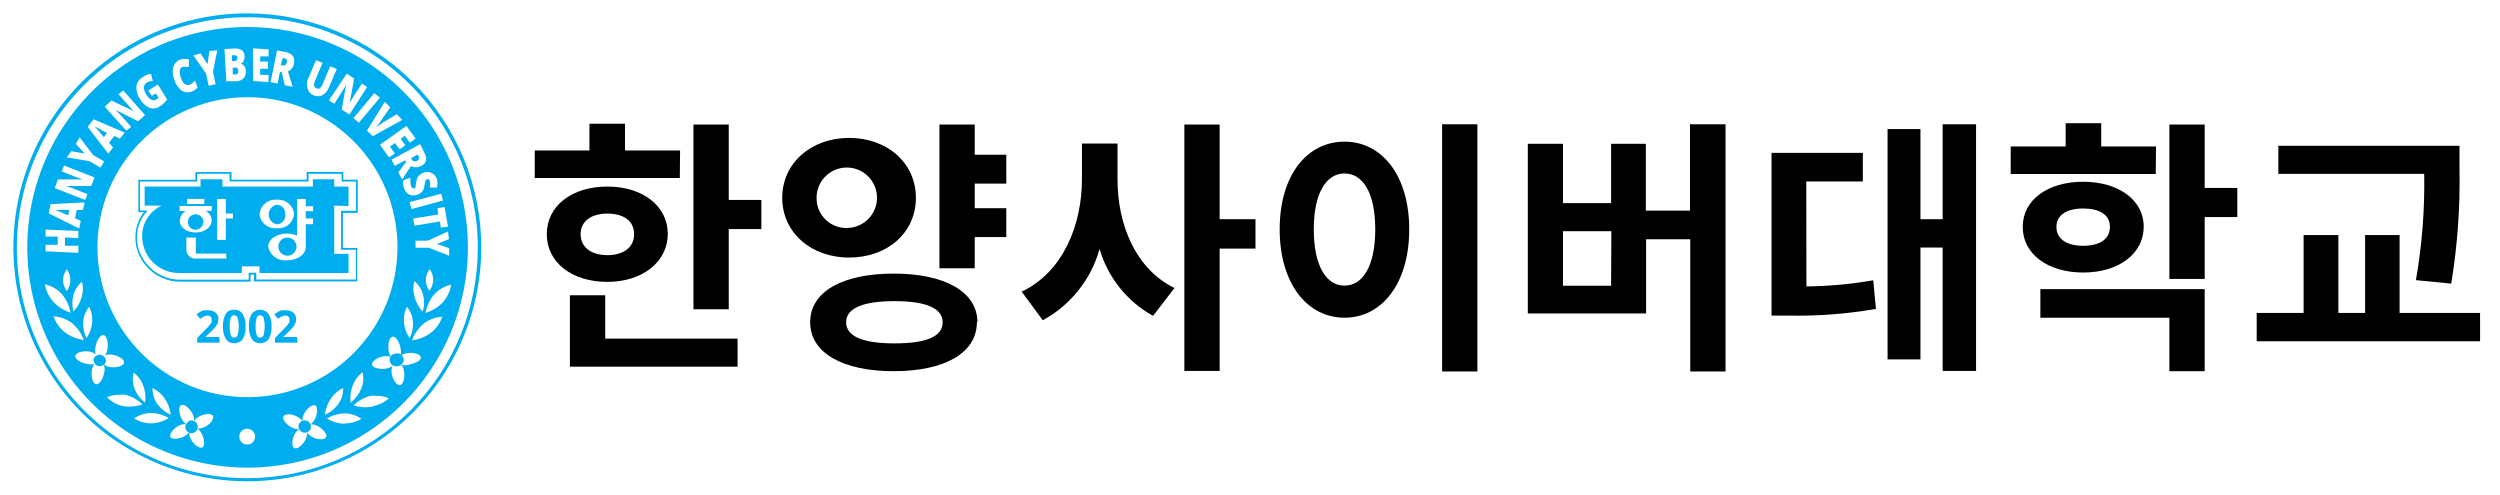 <svg width="187" height="37" viewBox="0 0 187 37" fill="none" xmlns="http://www.w3.org/2000/svg">
<path d="M22.94 12.86V13.44H17.32V12.87H14.62V13.45H10.35V15.87H10.76C10.326 16.444 10.103 17.151 10.13 17.87C10.149 18.607 10.425 19.315 10.91 19.87C11.226 20.251 11.624 20.557 12.074 20.765C12.524 20.972 13.014 21.077 13.51 21.07H18.74V20.54H19V21.05H26.72V18.55H25.65V15.92H26.76V13.44H25.68V12.86H22.94ZM23.08 13.58V13H25.55V13.58H26.63V15.77H25.51V18.68H26.62C26.62 18.8 26.62 20.78 26.62 20.91H19.17V20.4H18.6V20.92H13.51C13.032 20.928 12.559 20.829 12.125 20.63C11.69 20.431 11.306 20.137 11 19.77C10.536 19.244 10.27 18.572 10.25 17.87C10.219 17.14 10.466 16.425 10.94 15.87L11.04 15.75H10.47V13.58H14.75V13H17.17V13.57L23.08 13.58Z" fill="#00ADEE"/>
<path d="M21.43 17.77C21.299 17.784 21.175 17.835 21.073 17.917C20.971 18 20.895 18.11 20.854 18.235C20.813 18.36 20.809 18.493 20.843 18.62C20.876 18.747 20.946 18.862 21.043 18.95C21.141 19.038 21.261 19.096 21.391 19.118C21.521 19.139 21.654 19.122 21.774 19.069C21.894 19.016 21.996 18.929 22.069 18.82C22.141 18.71 22.179 18.581 22.18 18.45C22.179 18.355 22.158 18.261 22.119 18.174C22.08 18.088 22.024 18.01 21.953 17.946C21.883 17.882 21.8 17.834 21.71 17.803C21.62 17.773 21.525 17.762 21.43 17.77ZM15.21 16.53C15.195 16.42 15.148 16.317 15.076 16.232C15.004 16.148 14.909 16.086 14.802 16.055C14.696 16.023 14.582 16.022 14.476 16.052C14.369 16.083 14.273 16.144 14.2 16.227C14.127 16.311 14.079 16.413 14.062 16.523C14.046 16.633 14.061 16.745 14.106 16.847C14.151 16.948 14.225 17.034 14.318 17.095C14.411 17.156 14.519 17.189 14.63 17.19C14.714 17.185 14.797 17.163 14.872 17.125C14.947 17.087 15.014 17.035 15.069 16.97C15.123 16.905 15.164 16.83 15.188 16.75C15.212 16.669 15.22 16.584 15.21 16.5V16.53ZM21.34 16.04C21.348 15.95 21.338 15.858 21.31 15.772C21.282 15.686 21.236 15.606 21.177 15.538C21.117 15.47 21.044 15.414 20.962 15.375C20.88 15.336 20.791 15.314 20.7 15.31C20.53 15.344 20.378 15.436 20.269 15.57C20.159 15.704 20.099 15.872 20.099 16.045C20.099 16.218 20.159 16.386 20.269 16.52C20.378 16.654 20.53 16.746 20.7 16.78C20.794 16.777 20.887 16.754 20.972 16.712C21.057 16.671 21.132 16.611 21.193 16.539C21.253 16.466 21.298 16.381 21.323 16.29C21.348 16.199 21.354 16.104 21.34 16.01V16.04ZM26.07 15.41V13.96H25V13.41H23.4V13.96H16.64V13.41H15V13.96H10.82V15.38H12.09C11.628 15.592 11.241 15.941 10.982 16.378C10.723 16.816 10.604 17.323 10.64 17.83C10.679 18.541 10.993 19.209 11.515 19.692C12.038 20.176 12.728 20.437 13.44 20.42H18.09V19.92H19.41V20.42H26.07V18.99H25V15.38L26.07 15.41ZM14 14.88H15.28V15.26H14V14.88ZM13.45 16.5C13.456 16.354 13.5 16.212 13.577 16.087C13.654 15.963 13.762 15.861 13.89 15.79H13.44V15.41H15.84V15.77H15.39C15.518 15.841 15.626 15.943 15.703 16.067C15.78 16.192 15.824 16.334 15.83 16.48C15.83 16.98 15.32 17.39 14.64 17.39C13.96 17.39 13.44 17 13.44 16.5H13.45ZM16.93 19.34H14.69C14.593 19.352 14.495 19.342 14.402 19.312C14.309 19.282 14.223 19.231 14.152 19.165C14.081 19.098 14.024 19.017 13.988 18.926C13.951 18.835 13.935 18.738 13.94 18.64V17.77H14.65V18.97H16.92L16.93 19.34ZM17.42 16.34H16.89V17.94H16.24V14.88H16.89V15.97H17.42V16.34ZM19.42 16C19.435 15.846 19.48 15.696 19.553 15.559C19.626 15.422 19.726 15.301 19.845 15.203C19.965 15.104 20.103 15.03 20.252 14.985C20.4 14.94 20.556 14.925 20.71 14.94C21.023 14.912 21.334 15.009 21.575 15.209C21.817 15.41 21.97 15.698 22 16.01C21.985 16.165 21.939 16.316 21.866 16.453C21.792 16.591 21.692 16.713 21.571 16.811C21.45 16.91 21.311 16.983 21.162 17.028C21.012 17.072 20.855 17.087 20.7 17.07C20.546 17.085 20.39 17.07 20.241 17.025C20.093 16.98 19.955 16.906 19.835 16.807C19.715 16.709 19.616 16.588 19.543 16.451C19.47 16.314 19.425 16.164 19.41 16.01L19.42 16ZM23.42 15.8H22.87V16.34H23.42V16.77H22.87V18.47C22.87 19.04 22.25 19.47 21.47 19.47C21.152 19.51 20.832 19.429 20.571 19.244C20.31 19.059 20.128 18.783 20.06 18.47C20.06 17.89 20.69 17.47 21.47 17.47C21.729 17.469 21.984 17.523 22.22 17.63V14.88H22.87V15.43H23.42V15.8Z" fill="#00ADEE"/>
<path d="M16.44 25.63H14.75V25.28L15.36 24.66C15.485 24.541 15.602 24.414 15.71 24.28C15.762 24.221 15.803 24.154 15.83 24.08C15.841 24.017 15.841 23.953 15.83 23.89C15.833 23.851 15.828 23.812 15.814 23.776C15.8 23.74 15.778 23.707 15.75 23.68C15.689 23.627 15.611 23.599 15.53 23.6C15.436 23.604 15.344 23.628 15.26 23.67C15.159 23.718 15.065 23.778 14.98 23.85L14.7 23.52C14.792 23.439 14.893 23.369 15 23.31C15.082 23.265 15.169 23.231 15.26 23.21C15.363 23.199 15.467 23.199 15.57 23.21C15.708 23.205 15.845 23.232 15.97 23.29C16.083 23.335 16.177 23.416 16.24 23.52C16.304 23.622 16.339 23.74 16.34 23.86C16.34 23.97 16.32 24.078 16.28 24.18C16.23 24.288 16.166 24.389 16.09 24.48C15.958 24.637 15.814 24.784 15.66 24.92L15.35 25.21H16.4L16.44 25.63Z" fill="#00ADEE"/>
<path d="M18.37 24.42C18.393 24.747 18.32 25.074 18.16 25.36C18.089 25.462 17.992 25.544 17.88 25.598C17.768 25.652 17.644 25.677 17.52 25.67C17.396 25.676 17.273 25.65 17.162 25.594C17.052 25.538 16.958 25.454 16.89 25.35C16.732 25.067 16.659 24.744 16.68 24.42C16.658 24.094 16.727 23.768 16.88 23.48C16.95 23.377 17.046 23.294 17.158 23.239C17.271 23.185 17.395 23.161 17.52 23.17C17.645 23.165 17.769 23.192 17.881 23.247C17.993 23.303 18.089 23.387 18.16 23.49C18.318 23.773 18.391 24.096 18.37 24.42ZM17.18 24.42C17.17 24.636 17.197 24.853 17.26 25.06C17.276 25.117 17.31 25.167 17.357 25.202C17.404 25.238 17.461 25.257 17.52 25.257C17.579 25.257 17.636 25.238 17.683 25.202C17.73 25.167 17.764 25.117 17.78 25.06C17.887 24.64 17.887 24.2 17.78 23.78C17.764 23.723 17.73 23.673 17.683 23.638C17.636 23.602 17.579 23.583 17.52 23.583C17.461 23.583 17.404 23.602 17.357 23.638C17.31 23.673 17.276 23.723 17.26 23.78C17.197 23.987 17.17 24.204 17.18 24.42Z" fill="#00ADEE"/>
<path d="M20.31 24.42C20.333 24.747 20.26 25.074 20.1 25.36C20.029 25.462 19.932 25.544 19.82 25.598C19.708 25.652 19.584 25.677 19.46 25.67C19.336 25.676 19.213 25.65 19.102 25.594C18.992 25.538 18.898 25.454 18.83 25.35C18.672 25.067 18.599 24.744 18.62 24.42C18.593 24.094 18.662 23.767 18.82 23.48C18.895 23.383 18.991 23.304 19.101 23.249C19.211 23.195 19.332 23.167 19.455 23.167C19.578 23.167 19.699 23.195 19.809 23.249C19.919 23.304 20.015 23.383 20.09 23.48C20.258 23.763 20.335 24.091 20.31 24.42ZM19.12 24.42C19.11 24.636 19.137 24.853 19.2 25.06C19.216 25.117 19.25 25.167 19.297 25.202C19.344 25.238 19.401 25.257 19.46 25.257C19.519 25.257 19.576 25.238 19.623 25.202C19.67 25.167 19.704 25.117 19.72 25.06C19.827 24.64 19.827 24.2 19.72 23.78C19.704 23.723 19.67 23.673 19.623 23.638C19.576 23.602 19.519 23.583 19.46 23.583C19.401 23.583 19.344 23.602 19.297 23.638C19.25 23.673 19.216 23.723 19.2 23.78C19.137 23.987 19.11 24.204 19.12 24.42Z" fill="#00ADEE"/>
<path d="M22.26 25.63H20.57V25.28L21.18 24.66C21.36 24.48 21.47 24.35 21.53 24.28C21.575 24.216 21.615 24.15 21.65 24.08C21.66 24.017 21.66 23.953 21.65 23.89C21.653 23.851 21.648 23.812 21.634 23.776C21.62 23.74 21.598 23.707 21.57 23.68C21.509 23.627 21.431 23.599 21.35 23.6C21.256 23.604 21.164 23.628 21.08 23.67C20.979 23.718 20.885 23.778 20.8 23.85L20.52 23.52C20.612 23.439 20.713 23.369 20.82 23.31C20.902 23.265 20.989 23.231 21.08 23.21C21.183 23.199 21.287 23.199 21.39 23.21C21.528 23.205 21.665 23.232 21.79 23.29C21.899 23.341 21.992 23.421 22.06 23.52C22.121 23.623 22.152 23.741 22.15 23.86C22.149 23.968 22.132 24.076 22.1 24.18C22.05 24.288 21.986 24.389 21.91 24.48C21.778 24.637 21.634 24.784 21.48 24.92L21.17 25.21H22.22L22.26 25.63Z" fill="#00ADEE"/>
<path d="M18.5 1C15.039 1 11.655 2.026 8.778 3.949C5.9 5.872 3.657 8.605 2.332 11.803C1.008 15.001 0.661 18.519 1.336 21.914C2.012 25.309 3.678 28.427 6.126 30.874C8.573 33.322 11.691 34.989 15.086 35.664C18.481 36.339 21.999 35.992 25.197 34.668C28.395 33.343 31.128 31.1 33.051 28.223C34.974 25.345 36 21.961 36 18.5C35.995 13.86 34.149 9.412 30.869 6.131C27.588 2.851 23.14 1.005 18.5 1ZM18.5 35.77C15.091 35.77 11.76 34.76 8.925 32.867C6.091 30.974 3.881 28.283 2.575 25.134C1.269 21.986 0.926 18.521 1.589 15.178C2.252 11.834 3.891 8.762 6.299 6.35C8.707 3.938 11.776 2.294 15.118 1.625C18.461 0.956 21.926 1.293 25.077 2.594C28.227 3.894 30.922 6.099 32.82 8.93C34.718 11.761 35.734 15.091 35.74 18.5C35.743 20.766 35.299 23.011 34.434 25.105C33.569 27.2 32.299 29.103 30.698 30.707C29.097 32.311 27.196 33.583 25.103 34.452C23.01 35.321 20.766 35.769 18.5 35.77Z" fill="#00ADEE"/>
<path d="M17.54 4.57C17.603 4.566 17.662 4.541 17.71 4.5C17.748 4.448 17.765 4.384 17.76 4.32C17.76 4.18 17.66 4.12 17.5 4.13H17.35V4.57H17.54ZM18.54 2.02C15.28 2.016 12.091 2.979 9.379 4.788C6.666 6.596 4.551 9.169 3.3 12.18C2.05 15.191 1.721 18.505 2.354 21.703C2.988 24.901 4.556 27.839 6.86 30.146C9.164 32.453 12.1 34.024 15.298 34.662C18.495 35.299 21.809 34.974 24.822 33.727C27.834 32.481 30.41 30.368 32.221 27.658C34.033 24.947 35 21.76 35 18.5C35 16.334 34.573 14.19 33.744 12.189C32.914 10.188 31.698 8.37 30.166 6.84C28.634 5.309 26.814 4.096 24.813 3.269C22.811 2.442 20.666 2.017 18.5 2.02H18.54ZM33.58 17.89L32.68 18.25L33.6 18.56V19.13L32.08 18.53H31.08V18H32.02L33.51 17.31L33.58 17.89ZM32.41 20.95C32.397 21.24 32.296 21.519 32.12 21.75C31.949 21.514 31.855 21.231 31.85 20.94C31.862 20.647 31.963 20.364 32.14 20.13C32.31 20.37 32.404 20.656 32.41 20.95ZM31.62 23.31C31.32 22.989 31.107 22.596 31 22.17C30.889 21.798 30.889 21.402 31 21.03C31.31 21.291 31.533 21.64 31.64 22.03C31.751 22.45 31.744 22.893 31.62 23.31ZM33.51 16.95L32.98 17.03L32.9 16.56L31 16.88L30.91 16.35L32.79 16.04L32.72 15.57L33.25 15.48L33.51 16.95ZM33.14 15L30.78 15.64L30.64 15.12L33 14.49L33.14 15ZM30.64 25.3C30.394 24.933 30.246 24.51 30.21 24.07C30.184 23.683 30.263 23.296 30.44 22.95C30.706 23.273 30.863 23.672 30.89 24.09C30.912 24.508 30.826 24.925 30.64 25.3ZM32.31 12.95C32.485 13.044 32.617 13.202 32.68 13.39C32.736 13.6 32.736 13.82 32.68 14.03H32.15C32.187 13.865 32.187 13.695 32.15 13.53C32.13 13.48 32.095 13.438 32.05 13.41C32.032 13.4 32.011 13.395 31.99 13.395C31.969 13.395 31.948 13.4 31.93 13.41C31.906 13.416 31.884 13.429 31.866 13.446C31.849 13.464 31.836 13.486 31.83 13.51C31.792 13.63 31.765 13.754 31.75 13.88C31.736 14.038 31.681 14.19 31.59 14.32C31.496 14.429 31.375 14.511 31.24 14.56C31.109 14.608 30.969 14.629 30.83 14.62C30.697 14.603 30.572 14.547 30.47 14.46C30.364 14.37 30.284 14.252 30.24 14.12C30.197 14.018 30.166 13.91 30.15 13.8C30.136 13.7 30.136 13.6 30.15 13.5L30.7 13.29C30.69 13.406 30.69 13.524 30.7 13.64C30.699 13.743 30.719 13.845 30.76 13.94C30.766 13.969 30.779 13.996 30.796 14.02C30.813 14.044 30.835 14.065 30.86 14.08C30.908 14.1 30.962 14.1 31.01 14.08C31.037 14.069 31.061 14.052 31.08 14.03C31.084 14 31.084 13.97 31.08 13.94C31.102 13.841 31.119 13.741 31.13 13.64C31.146 13.519 31.18 13.401 31.23 13.29C31.272 13.209 31.33 13.138 31.4 13.08C31.482 13.014 31.573 12.96 31.67 12.92C31.771 12.874 31.882 12.852 31.994 12.857C32.105 12.863 32.213 12.894 32.31 12.95ZM31.74 11.42C31.99 11.89 31.91 12.24 31.48 12.42C31.367 12.484 31.24 12.518 31.11 12.518C30.98 12.518 30.853 12.484 30.74 12.42L30.08 13.42L29.79 12.9L30.38 12.11L30.31 11.99L29.53 12.41L29.28 11.95L31.43 10.78L31.74 11.42ZM30.4 9.42L31.09 10.36L30.66 10.67L30.28 10.16L29.97 10.39L30.32 10.86L29.89 11.17L29.54 10.7L29.17 10.97L29.54 11.48L29.1 11.77L28.42 10.83L30.4 9.42ZM29.19 8.02L28.47 9.07C28.364 9.231 28.247 9.385 28.12 9.53L28.36 9.36L28.59 9.2L29.68 8.54L30.09 8.97L27.88 10.19L27.45 9.77L28.78 7.62L29.19 8.02ZM28.42 7.31L26.84 9.18L26.44 8.84L28 6.97L28.42 7.31ZM26.49 5.87L26.16 7.69C26.28 7.48 26.38 7.31 26.46 7.19L27.07 6.25L27.46 6.51L26.14 8.57L25.56 8.19L25.89 6.35C25.75 6.58 25.65 6.76 25.57 6.88L25 7.77L24.6 7.51L25.94 5.51L26.49 5.87ZM23.06 5.87L23.64 4.5L24.13 4.7L23.57 6.03C23.511 6.148 23.483 6.279 23.49 6.41C23.5 6.453 23.521 6.493 23.551 6.526C23.581 6.559 23.618 6.585 23.66 6.6C23.699 6.625 23.744 6.638 23.79 6.638C23.836 6.638 23.881 6.625 23.92 6.6C24.022 6.516 24.098 6.405 24.14 6.28L24.7 4.96L25.19 5.16L24.61 6.52C24.523 6.771 24.349 6.984 24.12 7.12C24.013 7.174 23.895 7.203 23.775 7.203C23.655 7.203 23.537 7.174 23.43 7.12C23.324 7.072 23.23 7 23.155 6.91C23.081 6.82 23.027 6.714 23 6.6C22.925 6.348 22.946 6.077 23.06 5.84V5.87ZM20.72 3.77L21.35 3.89C21.87 3.99 22.08 4.28 21.99 4.76C21.971 4.887 21.92 5.007 21.841 5.109C21.762 5.21 21.658 5.29 21.54 5.34L21.89 6.49L21.3 6.38L21.07 5.38H20.94L20.76 6.25L20.24 6.15L20.72 3.77ZM18.92 3.62L20.09 3.69V4.22H19.46V4.61H20.05V5.14H19.46V5.6H20.09V6.14L18.93 6.06L18.92 3.62ZM18.5 7.27C20.72 7.268 22.89 7.924 24.736 9.156C26.583 10.388 28.022 12.139 28.873 14.189C29.724 16.239 29.947 18.496 29.516 20.673C29.084 22.85 28.016 24.85 26.447 26.42C24.878 27.99 22.879 29.06 20.703 29.494C18.526 29.927 16.269 29.706 14.219 28.857C12.168 28.008 10.415 26.57 9.182 24.724C7.948 22.879 7.29 20.709 7.29 18.49C7.29 15.516 8.471 12.664 10.573 10.56C12.675 8.456 15.526 7.273 18.5 7.27ZM27 29.12C26.83 29.512 26.566 29.856 26.23 30.12C26.17 29.662 26.233 29.196 26.41 28.77C26.558 28.401 26.803 28.08 27.12 27.84C27.222 28.268 27.18 28.718 27 29.12ZM25.3 30.23C25.041 30.579 24.697 30.854 24.3 31.03C24.35 30.576 24.516 30.142 24.78 29.77C25.003 29.444 25.311 29.184 25.67 29.02C25.681 29.453 25.551 29.877 25.3 30.23ZM12.78 31.03C12.381 30.857 12.036 30.581 11.78 30.23C11.531 29.88 11.401 29.459 11.41 29.03C11.769 29.194 12.077 29.454 12.3 29.78C12.565 30.148 12.73 30.579 12.78 31.03ZM10.85 30.12C10.514 29.856 10.25 29.512 10.08 29.12C9.92 28.723 9.892 28.285 10 27.87C10.315 28.109 10.557 28.431 10.7 28.8C10.865 29.219 10.917 29.674 10.85 30.12ZM17.47 3.63C17.677 3.603 17.886 3.642 18.07 3.74C18.14 3.789 18.197 3.856 18.235 3.932C18.274 4.009 18.293 4.094 18.29 4.18C18.303 4.303 18.282 4.428 18.23 4.54C18.212 4.593 18.181 4.642 18.142 4.682C18.102 4.721 18.053 4.752 18 4.77C18.056 4.78 18.11 4.801 18.158 4.832C18.206 4.863 18.248 4.903 18.28 4.95C18.348 5.058 18.385 5.182 18.39 5.31C18.4 5.407 18.39 5.505 18.361 5.598C18.332 5.691 18.284 5.776 18.22 5.85C18.151 5.921 18.069 5.979 17.978 6.018C17.887 6.058 17.789 6.079 17.69 6.08H16.93L16.79 3.67L17.47 3.63ZM15 3.99L15.52 4.81L15.66 3.81L16.25 3.77L15.93 5.37L16.13 6.3L15.61 6.42L15.41 5.5L14.47 4.15L15 3.99ZM13.08 4.77C13.18 4.619 13.328 4.506 13.5 4.45C13.706 4.39 13.924 4.39 14.13 4.45V5H13.89C13.814 4.987 13.736 4.987 13.66 5C13.602 5.021 13.551 5.059 13.513 5.109C13.476 5.158 13.454 5.218 13.45 5.28C13.431 5.464 13.459 5.649 13.53 5.82C13.69 6.26 13.91 6.43 14.18 6.34C14.259 6.306 14.332 6.263 14.4 6.21C14.468 6.152 14.532 6.088 14.59 6.02L14.78 6.55C14.653 6.692 14.491 6.799 14.31 6.86C14.19 6.905 14.061 6.921 13.934 6.905C13.807 6.889 13.685 6.843 13.58 6.77C13.322 6.565 13.134 6.286 13.04 5.97C12.954 5.757 12.914 5.529 12.92 5.3C12.916 5.111 12.972 4.925 13.08 4.77ZM10.21 6.41C10.236 6.275 10.291 6.147 10.372 6.037C10.454 5.926 10.559 5.835 10.68 5.77C10.779 5.697 10.886 5.636 11 5.59C11.096 5.553 11.197 5.533 11.3 5.53L11.43 6.06C11.267 6.058 11.107 6.103 10.97 6.19C10.909 6.226 10.857 6.277 10.821 6.338C10.784 6.4 10.763 6.469 10.76 6.54C10.772 6.729 10.835 6.912 10.94 7.07C11.027 7.228 11.155 7.359 11.31 7.45C11.367 7.484 11.433 7.503 11.5 7.503C11.567 7.503 11.633 7.484 11.69 7.45L11.86 7.31L11.66 6.99L11.36 7.17L11.09 6.77L11.81 6.32L12.5 7.44C12.351 7.653 12.161 7.833 11.94 7.97C11.829 8.047 11.7 8.095 11.566 8.11C11.432 8.126 11.296 8.109 11.17 8.06C10.869 7.917 10.621 7.682 10.46 7.39C10.263 7.104 10.174 6.756 10.21 6.41ZM8.34 7.52L10.01 8.32C9.84 8.14 9.7 8 9.6 7.88L8.87 7.05L9.22 6.77L10.85 8.61L10.33 9.07L8.65 8.22L9.08 8.67L9.81 9.49L9.45 9.77L7.83 7.98L8.34 7.52ZM7 8.92L9.33 9.92L8.97 10.37L8.55 10.17L8.16 10.67L8.46 11.03L8.1 11.49L6.56 9.49L7 8.92ZM5.33 11.31L6.33 11.48L5.67 10.77L5.96 10.27L6.96 11.59L7.79 12.08L7.51 12.54L6.71 12.06L5 11.77L5.33 11.31ZM4.33 13.42H6.18L5.62 13.22L4.62 12.82L4.79 12.38L7.07 13.27L6.82 13.92H4.95L5.54 14.12L6.54 14.52L6.37 14.96L4.1 14.07L4.33 13.42ZM6.9 24.07C6.864 24.51 6.716 24.933 6.47 25.3C6.289 24.923 6.203 24.508 6.22 24.09C6.247 23.672 6.404 23.273 6.67 22.95C6.847 23.296 6.926 23.683 6.9 24.07ZM3.79 15.27L6.33 15.14L6.21 15.7H5.74L5.61 16.33L6.04 16.52L5.92 17.09L3.64 15.96L3.79 15.27ZM6.12 22.17C6.015 22.599 5.797 22.993 5.49 23.31C5.388 22.906 5.388 22.484 5.49 22.08C5.597 21.69 5.82 21.341 6.13 21.08C6.228 21.437 6.224 21.815 6.12 22.17ZM3.41 18.31H4.32V17.7H3.41V17.17L5.86 17.28V17.81L4.86 17.76V18.38H5.86V18.91L3.41 18.8V18.31ZM5.26 20.94C5.262 21.237 5.171 21.527 5 21.77C4.824 21.539 4.723 21.26 4.71 20.97C4.718 20.667 4.819 20.373 5 20.13C5.166 20.368 5.257 20.65 5.26 20.94ZM3.35 21.26C3.842 21.37 4.289 21.628 4.63 22C4.964 22.399 5.188 22.878 5.28 23.39C4.791 23.234 4.35 22.955 4 22.58C3.663 22.21 3.438 21.753 3.35 21.26ZM4 23.66C4.504 23.688 4.988 23.865 5.39 24.17C5.786 24.508 6.089 24.942 6.27 25.43C5.751 25.365 5.258 25.165 4.84 24.85C4.456 24.538 4.165 24.127 4 23.66ZM7.79 27.86C7.73 28.3 7.45 28.78 7.19 28.74C6.93 28.7 6.8 28.16 6.86 27.74C6.886 27.554 6.954 27.376 7.06 27.22C6.88 27.267 6.69 27.267 6.51 27.22C6.08 27.16 5.59 26.87 5.63 26.62C5.67 26.37 6.21 26.23 6.63 26.29C6.818 26.311 6.997 26.38 7.15 26.49C7.103 26.31 7.103 26.12 7.15 25.94C7.21 25.52 7.48 25.06 7.72 25.06C7.98 25.06 8.11 25.64 8.05 26.06C8.029 26.247 7.96 26.427 7.85 26.58C8.026 26.516 8.215 26.499 8.4 26.53C8.84 26.59 9.32 26.88 9.28 27.13C9.24 27.38 8.7 27.52 8.28 27.46C8.092 27.439 7.914 27.37 7.76 27.26C7.83 27.452 7.844 27.66 7.8 27.86H7.79ZM9.2 30.38C8.744 30.277 8.327 30.045 8 29.71C8.288 29.589 8.598 29.528 8.91 29.53C9.066 29.511 9.224 29.511 9.38 29.53C9.858 29.652 10.296 29.897 10.65 30.24C10.19 30.41 9.694 30.458 9.21 30.38H9.2ZM11.3 31.67C10.854 31.666 10.417 31.538 10.04 31.3C10.409 31.04 10.848 30.897 11.3 30.89C11.765 30.901 12.22 31.032 12.62 31.27C12.226 31.517 11.774 31.655 11.31 31.67H11.3ZM15.3 31.94C15.136 32.024 14.954 32.065 14.77 32.06C14.916 32.17 15.033 32.314 15.11 32.48C15.3 32.86 15.34 33.41 15.11 33.48C14.88 33.55 14.47 33.23 14.28 32.85C14.197 32.686 14.156 32.504 14.16 32.32C14.05 32.466 13.906 32.583 13.74 32.66C13.35 32.85 12.81 32.89 12.74 32.66C12.67 32.43 13 32.03 13.38 31.84C13.543 31.755 13.726 31.714 13.91 31.72C13.764 31.606 13.647 31.458 13.57 31.29C13.38 30.91 13.34 30.36 13.57 30.29H13.67C13.9 30.29 14.23 30.61 14.4 30.95C14.485 31.113 14.526 31.296 14.52 31.48C14.63 31.331 14.774 31.211 14.94 31.13C15.33 30.94 15.87 30.9 15.94 31.13C16.01 31.36 15.69 31.77 15.31 31.94H15.3ZM18.49 33.25C18.373 33.25 18.258 33.215 18.161 33.15C18.064 33.084 17.988 32.992 17.944 32.883C17.9 32.775 17.889 32.656 17.912 32.541C17.936 32.426 17.993 32.321 18.076 32.239C18.16 32.157 18.266 32.102 18.381 32.08C18.496 32.059 18.615 32.072 18.723 32.118C18.83 32.164 18.922 32.241 18.985 32.34C19.049 32.438 19.082 32.553 19.08 32.67C19.08 32.824 19.019 32.971 18.91 33.08C18.801 33.189 18.654 33.25 18.5 33.25H18.49ZM24.39 32.7C24.27 32.93 23.73 32.89 23.39 32.7C23.224 32.623 23.08 32.506 22.97 32.36C22.974 32.544 22.933 32.726 22.85 32.89C22.66 33.27 22.25 33.63 22.02 33.52C21.79 33.41 21.84 32.86 22.02 32.52C22.097 32.354 22.214 32.21 22.36 32.1C22.176 32.105 21.994 32.064 21.83 31.98C21.45 31.79 21.08 31.38 21.2 31.15C21.32 30.92 21.85 30.96 22.2 31.15C22.366 31.231 22.511 31.351 22.62 31.5C22.614 31.316 22.655 31.133 22.74 30.97C22.91 30.63 23.24 30.31 23.47 30.31H23.57C23.79 30.42 23.75 30.97 23.57 31.31C23.493 31.478 23.376 31.626 23.23 31.74C23.414 31.735 23.596 31.776 23.76 31.86C24.14 32.07 24.51 32.48 24.4 32.7H24.39ZM25.79 31.7C25.319 31.688 24.86 31.55 24.46 31.3C24.86 31.062 25.315 30.931 25.78 30.92C26.232 30.927 26.671 31.07 27.04 31.33C26.665 31.554 26.237 31.672 25.8 31.67L25.79 31.7ZM27.89 30.41C27.407 30.505 26.907 30.474 26.44 30.32C26.794 29.977 27.232 29.732 27.71 29.61C27.866 29.591 28.024 29.591 28.18 29.61C28.492 29.608 28.802 29.669 29.09 29.79C28.756 30.094 28.344 30.298 27.9 30.38L27.89 30.41ZM30.58 27.29C30.4 27.337 30.21 27.337 30.03 27.29C30.136 27.446 30.204 27.624 30.23 27.81C30.29 28.24 30.16 28.81 29.9 28.81C29.64 28.81 29.36 28.37 29.3 27.93C29.269 27.745 29.286 27.556 29.35 27.38C29.197 27.49 29.017 27.559 28.83 27.58C28.4 27.64 27.83 27.51 27.83 27.25C27.83 26.99 28.27 26.71 28.71 26.65C28.895 26.619 29.084 26.636 29.26 26.7C29.15 26.547 29.081 26.367 29.06 26.18C29 25.75 29.13 25.18 29.39 25.18C29.63 25.18 29.9 25.64 29.96 26.06C30.008 26.24 30.008 26.43 29.96 26.61C30.113 26.5 30.293 26.431 30.48 26.41C30.91 26.35 31.48 26.48 31.48 26.74C31.48 27 31 27.2 30.59 27.26L30.58 27.29ZM33.09 23.69C32.925 24.157 32.635 24.569 32.25 24.88C31.832 25.195 31.339 25.395 30.82 25.46C30.999 24.971 31.302 24.537 31.7 24.2C32.102 23.895 32.586 23.718 33.09 23.69ZM31.82 23.43C31.911 22.915 32.135 22.432 32.47 22.03C32.811 21.658 33.258 21.4 33.75 21.29C33.671 21.779 33.456 22.237 33.13 22.61C32.772 22.981 32.324 23.253 31.83 23.4L31.82 23.43ZM23 31.49C22.888 31.437 22.76 31.429 22.643 31.468C22.525 31.508 22.428 31.59 22.37 31.7C22.318 31.812 22.312 31.939 22.353 32.055C22.395 32.171 22.48 32.266 22.59 32.32C22.644 32.347 22.704 32.364 22.765 32.368C22.825 32.372 22.886 32.364 22.944 32.344C23.002 32.325 23.055 32.294 23.101 32.254C23.146 32.214 23.183 32.165 23.21 32.11C23.237 32.056 23.253 31.996 23.258 31.936C23.262 31.875 23.254 31.814 23.235 31.756C23.215 31.698 23.184 31.645 23.144 31.599C23.104 31.554 23.055 31.517 23 31.49ZM4.11 15.7L4.38 15.8L5.1 16.11L5.18 15.7H4.11ZM29.58 26.45C29.455 26.459 29.34 26.518 29.258 26.612C29.218 26.659 29.187 26.714 29.167 26.773C29.148 26.831 29.14 26.893 29.145 26.955C29.15 27.017 29.166 27.077 29.194 27.132C29.222 27.188 29.261 27.237 29.307 27.277C29.402 27.359 29.525 27.399 29.65 27.39H29.72C29.789 27.39 29.857 27.374 29.919 27.346C29.981 27.317 30.037 27.274 30.082 27.222C30.126 27.17 30.159 27.109 30.178 27.043C30.197 26.977 30.202 26.907 30.192 26.839C30.182 26.771 30.157 26.706 30.12 26.649C30.082 26.591 30.033 26.542 29.975 26.505C29.917 26.468 29.852 26.444 29.783 26.435C29.715 26.425 29.646 26.43 29.58 26.45ZM31.2 12.02C31.233 12.006 31.263 11.985 31.287 11.958C31.311 11.93 31.328 11.898 31.336 11.863C31.345 11.828 31.345 11.791 31.337 11.756C31.329 11.721 31.313 11.688 31.29 11.66L31.24 11.56L30.75 11.83L30.8 11.92C30.89 12.08 31 12.11 31.2 12.02ZM7.93 27.02C7.931 26.907 7.892 26.798 7.82 26.711C7.748 26.624 7.647 26.565 7.536 26.545C7.425 26.524 7.311 26.544 7.213 26.6C7.115 26.656 7.039 26.744 7 26.85C6.983 26.974 7.015 27.101 7.09 27.202C7.165 27.303 7.276 27.37 7.4 27.39H7.47C7.582 27.389 7.689 27.348 7.774 27.275C7.858 27.201 7.913 27.101 7.93 26.99V27.02ZM14.12 31.52C14.011 31.576 13.928 31.672 13.889 31.787C13.85 31.903 13.857 32.03 13.91 32.14C13.948 32.219 14.008 32.285 14.082 32.331C14.156 32.377 14.242 32.401 14.33 32.4C14.403 32.398 14.474 32.381 14.54 32.35C14.595 32.323 14.644 32.286 14.684 32.24C14.724 32.195 14.755 32.142 14.775 32.084C14.794 32.026 14.802 31.965 14.798 31.904C14.794 31.844 14.777 31.784 14.75 31.73C14.698 31.615 14.602 31.526 14.484 31.481C14.366 31.436 14.236 31.439 14.12 31.49V31.52ZM21.46 4.65C21.46 4.49 21.46 4.39 21.24 4.35H21.14L21 4.88H21.1C21.31 4.93 21.42 4.85 21.46 4.65ZM17.41 5.06V5.57H17.6C17.76 5.57 17.84 5.47 17.83 5.29C17.831 5.255 17.824 5.22 17.809 5.189C17.795 5.157 17.773 5.129 17.746 5.107C17.719 5.085 17.687 5.069 17.653 5.061C17.619 5.053 17.584 5.052 17.55 5.06H17.41ZM7.34 9.59L7.07 9.45L7.26 9.66L7.77 10.26L8 9.94L7.66 9.77L7.34 9.59Z" fill="#00ADEE"/>
<path d="M50.85 13.315H40V11.255H44.09V9.255H46.75V11.255H50.87L50.85 13.315ZM45.43 21.085C42.78 21.085 40.9 19.635 40.9 17.515C40.9 15.395 42.78 13.955 45.43 13.955C48.08 13.955 49.95 15.415 49.95 17.495C49.95 19.575 48.07 21.085 45.43 21.085ZM45.27 25.325H55.17V27.425H42.63V22.085H45.27V25.325ZM45.43 19.085C46.59 19.085 47.43 18.545 47.43 17.515C47.43 16.485 46.59 15.975 45.43 15.975C44.27 15.975 43.43 16.515 43.43 17.515C43.43 18.515 44.25 19.085 45.43 19.085ZM56.95 14.955V17.135H54.51V23.135H51.87V9.315H54.51V14.955H56.95Z" fill="black"/>
<path d="M63.51 19.265C60.66 19.265 58.51 17.385 58.51 14.795C58.51 12.205 60.67 10.315 63.51 10.315C66.35 10.315 68.51 12.175 68.51 14.795C68.51 17.415 66.37 19.265 63.51 19.265ZM73.07 24.105C73.07 26.405 70.65 27.765 66.85 27.765C63.05 27.765 60.6 26.405 60.6 24.105C60.6 21.805 63.03 20.465 66.85 20.465C70.67 20.465 73.11 21.825 73.11 24.105H73.07ZM63.51 17.045C63.949 17.012 64.368 16.852 64.717 16.584C65.066 16.316 65.329 15.951 65.474 15.536C65.619 15.121 65.639 14.672 65.533 14.245C65.427 13.819 65.198 13.432 64.876 13.133C64.553 12.834 64.15 12.636 63.716 12.563C63.282 12.49 62.837 12.545 62.434 12.721C62.031 12.898 61.688 13.188 61.447 13.556C61.207 13.925 61.079 14.355 61.08 14.795C61.074 15.108 61.135 15.418 61.257 15.706C61.38 15.993 61.562 16.252 61.791 16.464C62.021 16.676 62.292 16.838 62.589 16.938C62.885 17.038 63.199 17.075 63.51 17.045ZM70.51 24.105C70.51 23.045 69.25 22.525 66.91 22.525C64.57 22.525 63.29 23.045 63.29 24.105C63.29 25.165 64.55 25.685 66.91 25.685C69.27 25.685 70.51 25.185 70.51 24.105ZM72.91 13.735V15.575H75.27V17.735H72.91V20.065H70.27V9.315H72.91V11.575H75.27V13.735H72.91Z" fill="black"/>
<path d="M83.59 13.415C83.59 16.735 84.89 20.085 87.85 21.545L86.25 23.625C84.308 22.553 82.87 20.755 82.25 18.625C81.934 19.752 81.395 20.805 80.665 21.72C79.935 22.636 79.029 23.396 78 23.955L76.42 21.815C79.52 20.355 80.93 16.815 80.93 13.405V10.735H83.59V13.415ZM93.91 18.595H91.23V27.745H88.59V9.315H91.23V16.395H93.91V18.595Z" fill="black"/>
<path d="M105.41 17.155C105.41 21.225 103.35 23.765 100.57 23.765C97.79 23.765 95.72 21.225 95.72 17.155C95.72 13.085 97.78 10.595 100.57 10.595C103.36 10.595 105.41 13.115 105.41 17.155ZM98.27 17.155C98.27 19.905 99.21 21.365 100.57 21.365C101.93 21.365 102.87 19.905 102.87 17.155C102.87 14.405 101.93 12.975 100.57 12.975C99.21 12.975 98.27 14.435 98.27 17.155ZM110.51 9.295V27.785H107.87V9.295H110.51Z" fill="black"/>
<path d="M129.07 9.295V27.785H126.43V17.895H123.13V23.445H114.28V10.755H116.91V15.195H120.51V10.755H123.11V15.755H126.41V9.295H129.07ZM120.53 17.295H116.91V21.375H120.51L120.53 17.295Z" fill="black"/>
<path d="M135.12 21.425C136.796 21.407 138.468 21.253 140.12 20.965L140.32 23.105C138.151 23.485 135.951 23.652 133.75 23.605H132.51V11.435H139.34V13.575H135.11L135.12 21.425ZM147.81 9.295V27.745H145.31V18.515H143.65V26.885H141.19V9.655H143.65V16.395H145.31V9.295H147.81Z" fill="black"/>
<path d="M161.25 13.015H150.4V10.955H154.51V9.215H157.17V10.955H161.27L161.25 13.015ZM155.82 20.385C153.18 20.385 151.3 19.005 151.3 16.975C151.3 14.945 153.18 13.595 155.82 13.595C158.46 13.595 160.35 14.955 160.35 16.955C160.35 18.955 158.51 20.385 155.82 20.385ZM152.62 21.625H164.91V27.765H162.27V23.765H152.62V21.625ZM155.82 18.385C157.01 18.385 157.82 17.925 157.82 16.975C157.82 16.025 157 15.595 155.82 15.595C154.64 15.595 153.82 16.055 153.82 16.975C153.82 17.895 154.62 18.385 155.82 18.385ZM167.35 16.235H164.91V20.865H162.27V9.315H164.91V14.055H167.35V16.235Z" fill="black"/>
<path d="M185.51 23.405V25.525H168.8V23.405H172.31V17.585H174.91V23.405H176.91V17.585H179.49V23.405H185.51ZM180.71 20.955C181.17 18.331 181.378 15.669 181.33 13.005H170.42V10.905H183.97V12.685C184.024 15.541 183.816 18.396 183.35 21.215L180.71 20.955Z" fill="black"/>
</svg>
